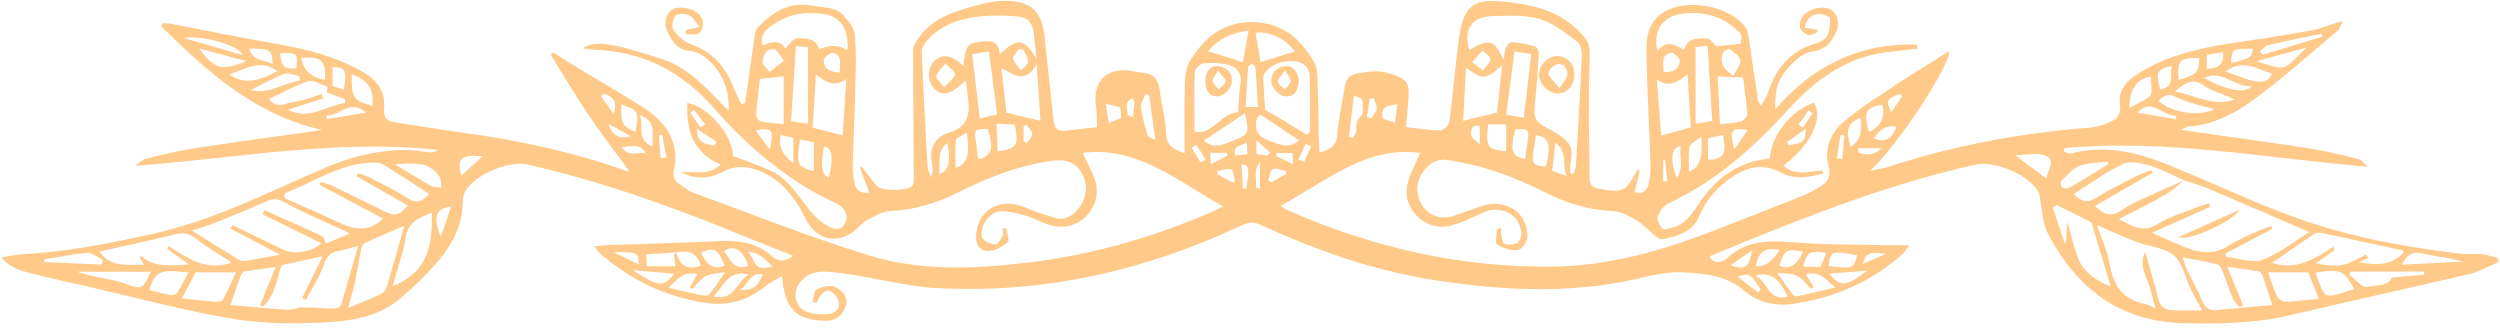 <svg width="496" height="65" viewBox="0 0 496 65" fill="none" xmlns="http://www.w3.org/2000/svg">
<path d="M495.562 51.171C494.476 50.916 493.403 50.544 492.304 50.436C490.807 50.289 489.271 50.475 487.778 50.293C476.819 48.947 465.951 46.962 455.576 43.219C446.684 40.013 438.144 35.859 429.348 32.381C423.446 30.044 417.307 28.768 410.908 30.434C410.475 30.546 409.917 30.183 409.415 30.044C409.475 29.82 409.54 29.595 409.601 29.37C429.772 27.548 449.596 31.399 469.689 33.069C469.139 32.368 468.508 31.693 467.755 31.507C464.545 30.724 461.326 29.932 458.068 29.426C449.782 28.149 441.471 27.025 432.718 25.779C433.492 25.424 433.86 25.125 434.25 25.099C438.849 24.779 442.955 22.763 446.477 20.245C452.586 15.871 458.171 10.778 463.952 5.963C464.255 5.712 464.328 5.188 464.8 4.15C462.187 4.937 460.222 5.742 458.18 6.11C452.802 7.075 447.394 7.862 441.994 8.701C435.617 9.697 429.408 11.228 423.931 14.78C421.737 16.204 420.102 18.086 420.634 21.136C420.777 21.954 420.205 23.407 419.535 23.758C417.977 24.567 416.182 25.212 414.438 25.346C400.883 26.367 387.635 28.889 374.711 33.082C373.673 33.419 372.565 33.545 371.042 33.861C376.368 29.101 387.237 12.535 386.7 10.086C386.259 10.38 385.857 10.661 385.446 10.921C381.703 13.309 377.917 15.628 374.227 18.094C371.254 20.08 368.204 22.027 365.547 24.394C363.163 26.518 361.917 29.556 362.752 32.749C363.293 34.804 362.9 35.994 361.195 36.963C360.079 37.594 358.988 38.308 357.803 38.784C352.061 41.077 346.285 43.301 340.527 45.555C330.017 49.67 319.287 52.785 307.861 52.898C289.633 53.075 272.309 49.082 255.686 41.804C255.197 41.592 254.76 41.268 254.059 40.852C263.137 35.942 271.067 28.885 281.754 30.334C280.871 32.476 279.682 34.518 279.201 36.712C278.189 41.341 282.706 45.85 287.383 44.863C289.654 44.383 291.826 43.293 293.951 42.28C297.637 40.524 301.548 42.414 301.842 46.295C301.89 46.944 301.496 47.987 301.003 48.225C300.263 48.58 299.173 48.614 298.399 48.333C298.009 48.19 297.97 47.044 297.823 46.343C297.758 46.027 297.81 45.69 297.81 45.144C297.408 45.382 296.992 45.504 296.988 45.646C296.94 46.65 296.599 48.26 297.057 48.541C298.234 49.263 299.822 49.778 301.15 49.609C301.907 49.514 303.028 47.918 303.032 46.992C303.058 41.393 297.832 39.524 294.094 40.835C292.276 41.475 290.459 42.129 288.633 42.748C285.008 43.985 281.923 42.133 281.252 38.339C280.668 35.037 283.822 31.304 286.829 31.71C293.83 32.654 300.332 35.016 306.61 38.2C310.786 40.32 315.229 41.67 320.019 41.882C321.593 41.951 323.238 42.847 324.648 43.699C326.046 44.543 327.157 45.837 328.451 46.862C328.862 47.187 329.511 47.55 329.957 47.455C332.886 46.81 335.78 46.118 337.122 42.89C338.255 40.156 340.09 37.88 342.422 36.041C345.753 33.415 349.262 31.996 353.455 34.293C354.545 34.89 355.934 35.193 357.184 35.193C358.685 35.197 360.187 34.739 361.692 34.479C361.654 34.272 361.615 34.068 361.576 33.861C358.975 33.908 356.202 35.068 353.861 32.848C359.309 28.721 361.801 23.507 359.893 20.362C355.341 21.915 351.438 26.808 351.118 31.446C345.083 32.026 340.639 35.133 337.273 40.078C335.854 42.163 334.526 44.513 331.726 45.166C331.086 45.318 330.069 45.651 329.836 45.382C329.286 44.746 328.65 43.634 328.871 43.003C329.23 41.982 330.069 40.8 331.017 40.359C340.479 35.959 348.042 29.162 354.934 21.599C360.442 15.55 366.69 11.094 375.096 10.272C376.905 10.095 378.709 9.852 380.513 9.64C380.422 9.372 380.336 9.104 380.245 8.84C368.94 8.507 359.724 12.985 352.226 21.673C352.161 20.154 352.265 18.839 352.511 17.554C353.039 14.767 356.981 10.467 359.451 10.237C362.082 9.995 363.397 8.351 364.336 6.257C365.175 4.388 364.336 2.177 362.787 1.705C360.581 1.03 357.669 2.276 357.206 4.154C357.076 4.682 357.007 5.409 357.271 5.811C357.621 6.343 358.287 6.88 358.884 6.971C359.434 7.057 360.074 6.551 360.676 6.309C360.615 6.162 360.55 6.01 360.49 5.863C359.737 5.755 358.984 5.647 358.075 5.517C358.361 3.856 359.257 2.882 360.758 2.787C361.55 2.739 363.038 3.241 363.068 3.592C363.168 4.777 362.986 6.118 362.458 7.174C362.108 7.875 361.043 8.403 360.191 8.645C355.138 10.09 352.308 13.565 350.798 18.38C350.538 19.206 349.959 19.929 349.375 20.976C349.033 20.34 348.825 20.111 348.786 19.86C348.167 15.758 347.583 11.652 346.96 7.551C346.857 6.863 346.783 6.075 346.407 5.539C343.391 1.221 334.941 -0.372 330.333 2.268C326.755 4.314 326.599 7.698 326.664 11.055C326.798 18.069 327.205 25.073 327.447 32.082C327.495 33.428 327.408 34.8 327.188 36.132C326.915 37.798 325.907 38.581 324.298 38.174C324.661 36.677 325.007 35.262 325.349 33.848C325.172 33.804 324.99 33.761 324.812 33.718C322.61 38.023 321.966 38.313 317.293 37.439C315.956 37.188 315.341 36.669 315.359 35.202C315.402 31.624 315.238 28.041 315.233 24.459C315.229 20.163 315.199 15.858 315.398 11.57C315.467 10.03 315.506 8.827 314.416 7.477C310.033 2.056 303.841 0.771 297.499 0.264C292.354 -0.147 290.338 1.229 289.473 7.516C288.716 13.032 288.3 18.596 287.573 24.121C287.482 24.805 286.388 25.869 285.756 25.869C283.563 25.869 281.373 25.48 278.963 25.216C279.128 23.256 279.301 21.417 279.435 19.574C279.677 16.277 279.024 15.628 275.792 14.594C273.534 13.872 271.426 14.157 269.233 14.59C267.87 14.858 267.065 15.542 266.849 16.961C266.351 20.206 265.551 23.425 265.326 26.687C265.157 29.14 263.699 29.681 261.8 30.287C261.726 28.911 261.635 27.704 261.609 26.497C261.544 23.494 261.57 20.487 261.436 17.489C261.358 15.754 261.531 13.746 260.731 12.353C258.044 7.672 254.271 4.375 248.357 4.379C242.451 4.383 238.709 7.685 235.953 12.331C235.208 13.59 235.1 15.338 235.061 16.87C234.949 21.309 235.022 25.753 235.022 30.421C232.894 29.599 231.431 28.989 231.345 26.527C231.241 23.546 230.436 20.6 230.038 17.623C229.766 15.585 228.671 14.577 226.65 14.425C226.079 14.382 225.512 14.257 224.95 14.144C219.771 13.119 216.703 15.953 217.439 21.015C217.638 22.399 217.59 23.819 217.655 25.229C215.328 25.489 213.272 25.74 211.209 25.939C209.764 26.077 209.171 25.333 209.032 23.935C208.47 18.389 207.799 12.855 207.25 7.308C206.731 2.246 204.498 0.139 199.41 0.182C198.194 0.191 196.94 0.269 195.771 0.572C190.562 1.926 185.141 2.956 181.935 8C181.567 8.576 181.156 9.268 181.156 9.904C181.165 18.35 181.251 26.791 181.299 35.236C181.299 35.79 181.316 36.478 181.013 36.872C180.278 37.845 174.995 37.971 174.104 37.006C172.974 35.786 172.014 34.41 170.984 33.103C170.846 33.155 170.712 33.203 170.573 33.255C171.188 34.856 171.802 36.461 172.477 38.218C170.768 38.438 169.777 37.75 169.505 36.136C169.327 35.085 169.158 34.012 169.184 32.956C169.34 27.232 169.608 21.508 169.743 15.784C169.812 12.79 169.894 9.77 169.565 6.802C169.427 5.547 168.397 4.293 167.519 3.246C165.879 1.29 163.4 1.537 161.159 1.121C156.555 0.26 153.241 2.423 150.29 5.495C149.935 5.867 149.805 6.525 149.723 7.075C149.312 9.826 148.953 12.587 148.564 15.338C148.321 17.056 148.062 18.774 147.811 20.487C147.56 20.53 147.309 20.574 147.058 20.613C146.565 19.578 145.998 18.57 145.596 17.497C144.034 13.348 141.438 10.311 137.09 8.762C135.744 8.282 134.463 7.131 133.62 5.954C133.187 5.344 133.46 3.721 134.022 3.094C134.455 2.614 135.969 2.687 136.761 3.047C137.531 3.393 137.994 4.414 138.773 5.353C137.462 5.647 136.756 5.807 136.047 5.963C136.073 6.24 136.094 6.521 136.12 6.798C137.025 6.746 138.227 7.027 138.755 6.555C139.318 6.053 139.59 4.756 139.383 3.959C138.907 2.138 135.632 0.983 133.706 1.749C132.114 2.38 131.539 4.613 132.542 6.594C133.473 8.437 134.632 10.004 137.025 10.116C137.773 10.151 138.582 10.501 139.227 10.917C142.805 13.218 144.804 17.372 144.549 21.98C140.573 18.029 136.951 13.578 131.573 11.795C121.124 8.329 117.728 8.013 115.617 9.597C116.603 9.714 117.36 9.861 118.117 9.887C127.766 10.229 135.445 14.335 141.732 21.556C146.924 27.526 152.838 32.779 159.588 37.006C161.652 38.3 163.884 39.325 166.048 40.459C167.596 41.268 168.38 42.579 167.718 44.171C167.021 45.841 165.472 45.56 164.222 44.816C163.084 44.141 161.972 43.297 161.12 42.302C158.528 39.273 156.659 35.539 152.774 33.809C150.403 32.753 147.936 31.901 145.423 30.919C145.431 26.968 140.512 21.024 136.367 20.439C136.112 25.83 137.514 30.296 142.974 32.658C140.525 34.986 137.782 33.869 135.285 34.202C138.059 35.704 140.841 35.457 143.463 34.06C146.336 32.528 149.053 33.095 151.705 34.367C155.672 36.266 157.961 39.745 159.874 43.487C162.007 47.667 166.087 48.593 169.717 45.638C170.495 45.002 171.136 44.132 172.001 43.686C173.476 42.92 175.06 41.943 176.635 41.873C181.351 41.661 185.725 40.342 189.857 38.291C195.884 35.297 202.036 32.809 208.773 31.909C212.182 31.455 214.302 32.684 215.263 35.968C216.305 39.524 212.844 44.136 209.673 43.31C207.6 42.769 205.558 42.042 203.581 41.212C198.16 38.936 193.907 41.822 193.643 46.767C193.539 48.714 194.564 49.847 196.148 49.809C197.454 49.778 198.921 48.926 199.947 48.026C200.353 47.671 199.769 46.196 199.635 45.231L198.848 45.378C198.895 45.832 199.124 46.382 198.947 46.719C198.579 47.425 197.904 48.606 197.519 48.545C196.55 48.389 195.114 47.853 194.858 47.126C194.14 45.071 196.329 41.973 198.51 41.917C200.159 41.873 201.868 42.302 203.473 42.778C205.385 43.344 207.159 44.469 209.093 44.855C214.138 45.863 218.637 41.224 217.387 36.266C216.859 34.172 215.652 32.247 214.787 30.321C225.668 28.993 233.603 35.903 242.667 40.952C241.703 41.428 241.14 41.735 240.56 41.986C229.017 47.009 217.032 50.471 204.507 52.019C193.785 53.343 182.947 53.893 172.568 50.721C160.622 47.07 148.992 42.397 137.241 38.118C136.393 37.811 135.718 37.054 134.918 36.582C133.494 35.743 133.451 34.609 133.797 33.138C134.065 32.009 134.074 30.737 133.866 29.586C133.139 25.614 130.422 23.07 127.177 21.037C123.301 18.609 119.342 16.308 115.426 13.937C113.531 12.786 111.662 11.6 109.78 10.428C109.603 10.57 109.425 10.713 109.244 10.856C111.705 14.798 114.063 18.813 116.664 22.668C119.264 26.518 122.107 30.205 124.837 33.952C124.75 33.952 124.534 34.008 124.356 33.943C113.683 30.118 102.658 27.777 91.435 26.272C86.966 25.67 82.527 24.883 78.066 24.212C76.405 23.966 76.08 22.936 76.206 21.495C76.483 18.272 74.938 16.013 72.251 14.425C66.834 11.228 60.868 9.748 54.724 8.68C47.719 7.464 40.753 6.023 33.766 4.691C33.277 4.595 32.762 4.626 32.26 4.595C32.174 4.812 32.092 5.032 32.005 5.249C41.091 14.136 50.376 22.728 63.931 25.791C55.079 27.046 46.737 28.167 38.417 29.439C35.228 29.928 32.074 30.706 28.942 31.494C28.167 31.689 27.527 32.424 26.826 32.913C47.031 31.381 66.774 27.574 86.879 29.742C86.317 30.174 85.724 30.27 85.14 30.218C83.855 30.101 82.579 29.794 81.294 29.768C75.448 29.646 69.902 30.966 64.554 33.264C53.34 38.083 42.471 43.704 30.374 46.373C21.859 48.251 13.375 49.969 4.652 50.41C3.363 50.475 2.086 50.804 0.274 51.093C2.164 53.317 4.25 53.72 6.188 54.226C9.939 55.208 13.738 56.008 17.524 56.874C27.047 59.05 36.505 61.633 46.123 63.238C52.297 64.268 58.739 64.303 65.008 63.939C69.889 63.658 75.003 62.801 78.996 59.522C81.921 57.12 84.707 54.468 87.117 51.565C89.588 48.593 91.487 45.17 91.755 41.121C91.825 40.069 91.794 38.88 92.275 38.005C94.135 34.635 100.915 31.784 104.688 32.645C119.113 35.933 132.992 40.848 146.643 46.464C150.104 47.888 153.596 49.242 157.39 50.752C155.75 51.941 154.448 52.002 153.224 50.89C150.312 48.242 146.846 47.658 143.047 47.831C135.437 48.177 127.822 48.376 120.207 48.645C119.554 48.666 118.905 48.766 117.918 48.865C118.455 49.562 118.658 49.938 118.961 50.202C124.819 55.321 131.448 58.613 139.253 59.98C144.19 60.846 148.118 59.794 151.839 56.805C152.795 56.035 153.942 55.498 155.166 54.754C155.716 61.793 158.286 63.537 163.923 63.645C165.836 63.684 167.233 62.485 167.796 60.72C168.38 58.881 167.017 57.523 165.667 56.921C164.685 56.48 163.08 56.921 161.981 57.445C161.453 57.696 161.461 59.05 161.223 59.907C161.479 59.972 161.73 60.037 161.985 60.102C162.171 59.751 162.344 59.392 162.547 59.05C163.612 57.25 164.784 57.203 165.978 58.916C166.969 60.331 166.381 61.992 164.529 62.261C163.105 62.468 161.487 62.373 160.15 61.888C157.697 60.997 157.122 58.085 158.697 56.069C160.916 53.227 164.101 53.871 166.861 54.2C173.13 54.949 179.304 56.783 185.578 57.138C206.938 58.34 227.209 53.724 246.484 44.647C247.782 44.037 248.781 44.015 250.105 44.621C260.865 49.549 271.933 53.49 283.692 55.416C296.291 57.484 308.865 58.258 321.516 56.004C325.725 55.251 329.749 53.772 334.214 54.04C338.658 54.308 342.664 54.706 346.29 57.839C348.925 60.114 352.395 60.833 356.189 60.227C364.323 58.929 371.479 55.805 377.567 50.284C377.93 49.956 378.168 49.488 378.783 48.653C377.307 48.653 376.39 48.671 375.477 48.653C369.584 48.532 363.678 48.597 357.803 48.216C352.373 47.866 347.017 47.001 342.539 51.34C341.868 51.989 340.198 52.547 339.242 51.076C339.346 50.868 339.363 50.769 339.41 50.752C341.53 49.873 343.655 48.999 345.779 48.134C360.836 41.99 376.022 36.223 391.948 32.654C395.726 31.805 402.41 34.639 404.374 37.984C404.677 38.503 404.677 39.204 404.807 39.823C405.244 41.912 405.244 44.223 406.179 46.062C411.756 57.012 420.353 63.766 433.12 64.112C440.294 64.307 447.45 64.186 454.52 62.503C466.331 59.695 478.199 57.129 490.015 54.338C491.993 53.871 493.827 52.789 495.726 51.989C495.666 51.717 495.61 51.448 495.549 51.176L495.562 51.171ZM431.736 23.676C429.179 23.23 426.618 22.785 424.048 22.339C426.942 19.267 429.153 23.2 431.771 22.932C431.758 23.183 431.749 23.429 431.736 23.68V23.676ZM428.288 20.037C429.252 18.808 430.317 18.466 431.805 19.267C432.926 19.873 434.189 20.24 435.418 20.63C436.629 21.015 437.875 21.288 439.299 21.664C436.361 23.239 430.71 22.326 428.288 20.037ZM449.977 8.961C453.503 8.135 457.06 7.434 460.607 6.694L460.793 7.265L448.882 10.873C448.718 10.648 448.549 10.428 448.385 10.203C448.913 9.774 449.384 9.104 449.981 8.961H449.977ZM457.657 9.415C452.651 14.257 453.879 14.062 447.714 12.154C451.149 11.207 454.139 10.384 457.657 9.415ZM446.97 9.692C446.723 11.444 446.602 11.522 442.656 12.513C442.656 9.826 443.098 9.554 446.97 9.692ZM450.769 14.629C449.7 16.965 447.853 16.632 441.618 14.188C444.802 11.635 447.766 13.651 450.769 14.629ZM437.823 10.869C438.909 10.7 439.922 10.549 441.038 10.376C441.354 12.989 439.879 13.565 437.823 13.681V10.873V10.869ZM446.749 17.095C445.52 18.631 441.549 17.921 437.343 15.46C440.861 13.738 443.318 17.376 446.749 17.095ZM436.344 11.488C436.292 14.382 435.881 14.823 432.212 15.832C431.918 11.972 432.406 11.479 436.344 11.488ZM437.278 16.991C439.022 18.207 441.306 18.661 443.284 19.756C439.225 21.21 435.734 18.964 431.485 18.142C433.635 16.355 435.028 15.425 437.278 16.991ZM430.81 13.089C430.537 15.023 431.528 17.281 428.603 17.727C427.66 14.43 427.972 13.699 430.81 13.089ZM426.747 15.204C426.778 19.548 427.907 18.54 422.507 21.404C422.343 17.952 423.905 15.585 426.747 15.204ZM358.828 21.924C359.096 22.11 359.365 22.291 359.633 22.477C358.984 23.421 358.335 24.359 357.686 25.303C357.405 25.108 357.124 24.918 356.842 24.723C357.504 23.788 358.166 22.854 358.824 21.919L358.828 21.924ZM358.331 25.484C358.028 28.279 357.967 28.327 354.947 28.794C354.8 28.608 354.649 28.418 354.502 28.232C355.67 27.392 356.838 26.557 358.331 25.484ZM329.978 36.037V31.689C330.095 31.684 330.212 31.68 330.325 31.676C330.48 33.108 330.64 34.54 330.796 35.972C330.524 35.994 330.251 36.015 329.978 36.037ZM329.563 26.912C329.286 23.247 329.014 19.639 328.719 15.736C331.09 17.523 332.86 16.247 334.82 14.746C335.041 18.358 335.244 21.668 335.465 25.268C333.479 25.822 331.588 26.35 329.563 26.912ZM331.558 10.475C332.051 10.384 333.336 11.57 333.288 12.076C333.128 13.686 331.956 14.447 330.052 14.283C330.043 12.613 329.446 10.869 331.558 10.475ZM332.648 35.267C331.268 31.446 331.588 29.257 333.418 29.002C333.15 31.143 334.158 33.367 332.648 35.267ZM335.118 33.995C335.118 32.316 334.911 30.676 335.214 29.136C335.348 28.452 336.52 27.976 337.572 27.12C337.906 31.138 337.088 33.428 335.118 33.99V33.995ZM336.412 24.55V9.342C337.039 9.277 337.866 9.186 338.796 9.091C339.099 14.114 339.393 18.947 339.705 24.026C338.735 24.178 337.762 24.333 336.412 24.545V24.55ZM338.865 31.702V27.457C339.93 27.206 340.868 26.986 341.812 26.761C342.634 30.529 341.95 31.632 338.865 31.702ZM344.122 29.642C343.019 25.839 343.404 25.311 346.714 25.787C345.87 27.038 345.152 28.106 344.122 29.642ZM346.666 22.616C346.701 23.096 345.991 23.935 345.476 24.082C344.261 24.42 342.95 24.442 341.241 24.641C341.076 21.283 340.916 18.029 340.778 15.135C342.495 15.213 344.131 15.287 345.814 15.364C346.095 17.58 346.484 20.093 346.666 22.616ZM341.872 10.467C342.037 10.09 342.98 9.614 343.14 9.735C343.979 10.376 345.182 11.124 345.29 11.959C345.407 12.855 344.451 13.889 343.88 15.023C341.773 13.586 341.124 12.21 341.872 10.467ZM333.725 2.709C337.567 2.216 341.076 3.016 344.131 5.543C345.619 6.776 345.706 6.759 345.342 8.654C343.711 8.84 342.162 9.017 340.531 9.203C340.103 8.844 339.32 7.654 338.506 7.633C336.836 7.585 334.785 7.468 334.154 9.852C332.414 8.974 330.658 7.754 328.845 10.12C327.755 5.608 330.381 3.137 333.73 2.709H333.725ZM293.596 28.664C292.735 27.812 291.943 27.392 291.896 26.903C291.796 25.921 291.839 24.667 293.596 24.987V28.664ZM298.823 30.014C295.045 29.638 294.803 29.283 295.231 24.684H298.823V30.014ZM303.08 28.072C302.989 28.63 302.877 29.183 302.803 29.742C302.729 30.296 302.699 30.849 302.634 31.537C299.865 30.996 299.541 29.915 300.644 25.692C303.128 25.415 303.461 25.74 303.076 28.072H303.08ZM302.318 23.386C301.098 23.152 300.056 22.953 298.827 22.72C299.389 18.475 299.926 14.417 300.48 10.22C301.531 10.38 302.556 10.531 303.811 10.722C303.318 14.897 302.838 18.964 302.318 23.382V23.386ZM306.714 33.069C304.183 32.852 303.902 32.528 304.226 30.127C304.369 29.075 304.555 28.033 304.746 26.838C307.337 27.15 307.809 28.79 306.714 33.069ZM307.956 33.904C308.146 32.121 308.332 30.386 308.553 28.331C311.14 30.096 309.842 32.545 310.786 34.916C309.544 34.471 308.839 34.22 307.956 33.904ZM296.153 3.185C299.878 3.124 303.699 2.791 307.164 4.444C309.258 5.443 311.166 6.893 312.983 8.351C313.568 8.823 313.875 9.986 313.84 10.813C313.52 18.094 313.1 25.372 312.676 32.649C312.642 33.272 312.356 33.878 312.187 34.492C311.98 34.466 311.776 34.44 311.569 34.414C311.569 33.77 311.461 33.108 311.586 32.489C312.174 29.564 311.785 28.491 309.401 26.838C308.929 26.514 308.441 26.203 307.934 25.939C304.313 24.035 304.196 23.749 304.616 19.643C304.927 16.593 305.139 13.53 305.299 10.471C305.321 10.038 304.862 9.277 304.49 9.177C303.002 8.771 301.462 8.468 299.926 8.351C299.545 8.321 298.931 9.065 298.723 9.575C298.442 10.263 298.455 11.064 298.325 11.903C296.421 7.845 295.513 7.589 291.528 9.917C290.243 5.88 292.025 3.259 296.153 3.189V3.185ZM295.699 11.778C295.612 12.552 294.73 13.236 294.189 13.954C293.613 13.513 293.038 13.076 292.082 12.344C292.986 11.323 293.57 10.666 294.15 10.012C294.704 10.605 295.759 11.254 295.699 11.778ZM290.853 13.465C294.353 15.901 294.656 15.875 298.035 12.937C297.693 16.07 297.36 19.116 297.01 22.33C294.851 22.862 292.618 23.412 290.286 23.983C290.464 20.686 290.658 17.134 290.853 13.465ZM277.211 20.669C277.064 21.885 276.921 23.048 276.765 24.355C275.922 24.065 275.156 23.806 274.386 23.542C273.689 21.067 275.45 20.959 277.215 20.665L277.211 20.669ZM271.76 19.6C272.019 19.552 272.283 19.505 272.543 19.457C272.763 20.175 273.226 20.92 273.144 21.599C273.062 22.274 272.426 22.875 272.032 23.511C271.747 23.395 271.465 23.278 271.18 23.165C271.375 21.98 271.569 20.79 271.76 19.604V19.6ZM268.614 18.934C269.376 19.31 270.254 19.518 270.276 19.799C270.371 20.898 270.622 22.482 270.02 23.035C268.978 23.996 269.06 24.887 269.073 26.008C269.073 26.466 268.623 26.929 268.381 27.392C268.13 27.288 267.879 27.185 267.632 27.081C267.944 24.506 268.251 21.936 268.614 18.934ZM137.682 21.828C138.422 22.776 139.158 23.728 139.898 24.675C139.599 24.887 139.3 25.095 139.002 25.307C138.314 24.333 137.63 23.36 136.942 22.386C137.189 22.2 137.436 22.014 137.682 21.828ZM141.658 28.885C140.136 28.543 138.357 28.552 138.253 25.558C139.781 26.553 140.984 27.336 142.182 28.119C142.009 28.375 141.836 28.63 141.658 28.885ZM150.766 15.671C152.484 15.481 154.046 15.312 155.486 15.152V24.619C153.73 24.429 152.302 24.368 150.93 24.061C150.528 23.97 149.979 23.165 150.009 22.72C150.191 20.24 150.528 17.77 150.766 15.667V15.671ZM151.298 12.249C151.333 10.96 152.016 9.606 153.6 9.783C154.188 9.848 154.66 10.973 155.53 12.041C154.37 12.946 153.522 13.608 152.678 14.27C152.189 13.595 151.277 12.911 151.298 12.249ZM152.722 29.646C151.675 28.232 150.874 27.146 149.944 25.895C153.206 25.225 153.609 25.757 152.722 29.646ZM157.399 32.42C155.207 30.747 154.377 28.872 154.911 26.795C155.716 26.977 156.525 27.163 157.399 27.362V32.42ZM156.957 24.031C157.273 19.068 157.58 14.244 157.905 9.138C158.779 9.221 159.64 9.303 160.315 9.368V24.537C158.978 24.333 157.961 24.182 156.957 24.031ZM161.461 33.96C158.104 33.051 157.952 32.692 158.731 27.678C159.674 27.864 160.609 28.05 161.461 28.219V33.96ZM164.455 35.206C163.041 34.808 162.738 32.883 163.499 29.045C165.096 29.257 165.433 31.433 164.455 35.206ZM167.173 26.852C165.009 26.298 163.157 25.822 161.215 25.324C161.444 21.712 161.652 18.38 161.877 14.785C163.759 16.178 165.481 17.493 167.925 15.667C167.661 19.574 167.419 23.144 167.173 26.852ZM166.64 14.361C164.581 14.361 163.417 13.595 163.413 11.942C163.413 11.431 164.784 10.363 165.26 10.497C167.263 11.055 166.554 12.755 166.64 14.361ZM168.129 9.978C166.456 8.879 164.592 8.825 162.539 9.818C161.859 7.451 159.761 7.589 158.022 7.637C157.286 7.659 156.585 8.909 155.828 9.632C154.907 7.966 153.159 8.135 151.29 9.026C150.814 7.321 151.45 6.361 152.765 5.335C155.923 2.869 159.458 2.237 163.257 2.744C166.77 3.211 168.479 5.798 168.129 9.978ZM184.946 32.731C185.132 33.48 185.102 34.28 184.704 35.193C184.47 34.458 184.068 33.735 184.025 32.991C183.592 25.424 183.185 17.852 182.874 10.276C182.843 9.545 183.38 8.649 183.912 8.057C186.923 4.691 190.965 3.527 195.278 3.168C197.277 3.003 199.311 3.111 201.318 3.215C203.879 3.354 204.883 4.37 205.138 6.858C205.286 8.312 205.428 9.761 205.614 11.648C203.282 7.568 201.833 7.434 198.315 10.796C198.216 7.784 196.169 8.052 194.248 8.312C191.877 8.636 191.492 9.316 191.155 13.11C188.849 10.869 186.85 10.553 185.297 12.18C184.007 13.53 183.994 16.13 185.271 17.493C186.889 19.219 188.637 18.843 191.618 15.966C191.748 17.004 191.847 17.783 191.947 18.562C192.384 21.936 192.669 24.991 188.221 26.328C185.418 27.172 184.185 29.625 184.951 32.723L184.946 32.731ZM203.962 12.223C203.944 12.82 203.057 13.387 202.555 13.971C202.002 13.188 201.193 12.466 200.985 11.6C200.864 11.107 201.72 10.38 202.136 9.757C202.417 9.774 202.694 9.787 202.975 9.805C203.334 10.614 203.988 11.431 203.962 12.228V12.223ZM189.442 14.702C189.472 15.395 188.338 16.139 187.313 17.329C186.491 16.217 185.595 15.451 185.734 15.1C186.106 14.179 186.932 13.443 187.577 12.63C188.243 13.318 189.407 13.984 189.437 14.702H189.442ZM186.266 34.514C186.746 32.459 185.613 30.179 187.996 28.37C188.694 32.114 188.118 34.162 186.266 34.514ZM189.58 33.272C189.58 31.381 189.437 29.564 189.671 27.799C189.736 27.302 190.9 26.951 191.8 26.376C192.535 30.5 191.795 32.799 189.58 33.272ZM196.208 10.203C196.749 14.386 197.281 18.466 197.827 22.672C196.702 22.949 195.754 23.178 194.408 23.507C193.885 19.154 193.387 15.018 192.873 10.743C194.088 10.544 195.122 10.38 196.208 10.203ZM194.08 31.589C193.924 30.391 193.785 29.192 193.608 27.998C193.271 25.705 193.439 25.528 195.97 25.623C197.238 29.413 196.736 31.048 194.08 31.589ZM197.93 30.036C197.852 28.275 197.775 26.536 197.688 24.541C199.029 24.602 200.202 24.654 201.34 24.706C202.114 28.971 201.846 29.4 197.93 30.036ZM203.711 28.413C203.499 28.275 203.287 28.137 203.075 27.998V25.095C203.248 24.974 203.425 24.853 203.598 24.732C204.031 25.333 204.784 25.926 204.805 26.54C204.827 27.15 204.104 27.786 203.711 28.409V28.413ZM199.683 22.348C199.358 19.535 199.038 16.753 198.662 13.469C201.162 14.884 203.473 16.714 205.684 12.729C205.969 17.021 206.207 20.578 206.432 23.974C204.087 23.407 201.902 22.884 199.683 22.348ZM219.983 24.407C219.788 23.178 219.607 22.027 219.377 20.574C220.446 20.837 221.342 21.058 222.268 21.288C222.332 22.023 222.389 22.655 222.458 23.399C221.67 23.719 220.905 24.031 219.987 24.407H219.983ZM224.764 23.209C224.414 23.07 223.76 22.945 223.756 22.797C223.717 21.668 222.908 20.279 224.686 19.488C224.846 19.886 225.088 20.206 225.071 20.509C225.024 21.413 224.876 22.309 224.764 23.209ZM227.736 26.96C227.191 25.108 226.603 23.239 226.365 21.335C226.261 20.496 226.936 19.557 227.256 18.666C227.507 18.726 227.762 18.787 228.013 18.847C228.385 21.655 228.762 24.463 229.199 27.751C228.424 27.349 227.814 27.232 227.736 26.96ZM65.973 13.292C68.604 13.409 68.82 13.824 68.232 17.796C67.487 17.554 66.765 17.316 65.973 17.06V13.296V13.292ZM64.454 15.836C61.794 15.429 60.284 13.997 59.76 11.535C63.633 11.046 64.796 12.081 64.454 15.836ZM58.769 13.573C56.407 13.759 55.84 13.24 55.572 10.549C59.072 10.493 59.146 10.566 58.769 13.573ZM54.066 12.704C52.401 11.778 50.177 12.232 49.437 9.666C53.634 9.614 54.006 9.844 54.066 12.704ZM48.091 10.899C44.055 9.735 40.204 8.619 36.349 7.507C40.373 6.923 47.572 9.091 48.091 10.899ZM39.468 9.597C42.761 10.488 45.608 11.258 48.87 12.141C43.912 14.114 42.605 13.768 39.468 9.597ZM45.56 14.785C48.831 13.565 51.821 11.695 55.005 14.114C51.051 16.351 48.044 16.632 45.56 14.785ZM49.744 17.882C52.267 16.628 54.296 15.429 56.481 14.633C57.307 14.33 58.48 14.958 59.492 15.161C59.479 15.447 59.466 15.732 59.453 16.018C56.303 16.385 53.551 18.735 49.744 17.882ZM57.138 21.772C59.518 21.006 61.811 20.266 64.1 19.531C64.009 19.245 63.922 18.964 63.831 18.678C62.032 19.211 60.266 19.989 58.428 20.197C56.796 20.383 54.845 21.798 53.4 19.626C56.009 18.406 58.492 16.978 61.166 16.134C62.205 15.806 63.663 16.792 64.982 17.199C64.904 17.688 64.84 18.09 64.805 18.315C66.047 18.778 67.263 19.232 68.474 19.687C68.448 19.942 68.422 20.197 68.396 20.452C64.688 20.937 61.383 23.957 57.142 21.776L57.138 21.772ZM64.857 23.615C64.827 23.377 64.796 23.139 64.766 22.901C67.34 23.096 69.434 19.509 72.619 22.348C69.854 22.797 67.358 23.209 64.857 23.615ZM73.895 21.006C70.066 19.925 69.707 19.375 69.785 14.754C69.694 14.715 69.603 14.681 69.512 14.642C69.612 14.672 69.707 14.702 69.806 14.733C73.064 15.961 74.155 17.636 73.9 21.006H73.895ZM87.148 34.986C87.537 35.561 87.433 36.47 87.559 37.227C86.871 37.118 86.079 37.188 85.512 36.868C83.089 35.509 80.731 34.038 78.352 32.61C81.519 32.467 84.95 31.749 87.148 34.99V34.986ZM56.71 38.282C62.192 36.136 67.18 32.606 73.32 32.294C74.224 32.247 75.306 32.221 76.024 32.649C79.091 34.479 82.051 36.487 85.153 38.494C83.838 39.901 82.734 40.554 80.883 39.321C78.564 37.772 76.002 36.582 73.514 35.293C72.731 34.886 71.853 34.661 71.018 34.354C70.923 34.553 70.823 34.756 70.728 34.955C74.129 36.898 77.529 38.84 80.913 40.775C79.035 42.873 78.373 42.972 75.929 41.748C72.472 40.017 68.993 38.33 65.506 36.664C64.922 36.387 64.234 36.322 63.593 36.158L63.39 36.66C67.574 38.892 71.758 41.125 75.985 43.383C72.84 46.395 69.755 45.391 66.54 43.829C63.356 42.28 60.059 40.943 56.827 39.489C56.606 39.39 56.485 39.074 56.303 38.845C56.472 38.603 56.554 38.347 56.71 38.287V38.282ZM42.77 44.167C46.166 42.799 49.567 41.432 52.907 39.926C54.283 39.308 55.178 39.42 56.58 40.199C60.327 42.276 64.32 43.911 68.214 45.724C68.526 45.871 68.829 46.036 69.421 46.334C67.669 47.061 66.181 47.68 64.697 48.298C64.381 47.74 64.225 46.992 63.81 46.797C60.063 45.045 56.269 43.388 52.491 41.705C52.357 41.973 52.223 42.241 52.093 42.51C55.983 44.431 59.868 46.356 63.762 48.277C61.932 49.964 58.384 50.574 56.277 49.562C52.877 47.931 49.484 46.291 46.088 44.651C45.967 44.885 45.846 45.118 45.729 45.352C48.844 46.992 51.964 48.632 55.576 50.531C52.928 51.011 50.852 51.409 48.766 51.751C48.368 51.816 47.858 51.799 47.529 51.6C44.47 49.744 41.437 47.844 38.093 45.767C39.84 45.175 41.333 44.742 42.77 44.162V44.167ZM34.571 46.525C36.353 46.075 37.608 46.3 39.066 47.464C41.177 49.155 43.566 50.501 45.997 52.102C41.013 53.884 37.245 51.275 33.446 48.813C33.364 49.012 33.281 49.211 33.199 49.41C34.519 50.349 35.838 51.284 37.491 52.456C33.848 52.72 30.651 53.092 27.929 50.782C27.847 50.886 27.765 50.99 27.687 51.098C27.942 51.496 28.198 51.894 28.591 52.508C25.26 52.487 21.989 53.153 19.739 49.899C24.719 48.783 29.677 47.766 34.575 46.525H34.571ZM8.788 51.492C11.622 51.016 14.443 50.38 17.299 50.159C18.29 50.081 19.363 51.05 20.397 51.543C20.327 51.864 20.262 52.179 20.193 52.5C16.39 52.331 12.587 52.158 8.784 51.989V51.492H8.788ZM25.277 56.428C22.041 55.212 18.593 55.074 15.3 53.914H29.898C28.422 57.233 28.137 57.505 25.277 56.428ZM33.896 58.535C32.494 58.289 31.114 57.908 29.595 57.549C30.88 53.767 31.685 53.421 37.417 54.062C36.643 55.459 35.951 56.826 35.129 58.116C34.943 58.41 34.281 58.605 33.896 58.535ZM43.029 59.885C40.844 59.725 38.664 59.465 36.081 59.202C37.115 57.246 37.963 55.645 38.811 54.036H46.806C45.906 55.974 45.154 57.705 44.275 59.37C44.111 59.682 43.44 59.915 43.029 59.885ZM66.501 61.226C64.281 61.196 62.066 60.993 59.847 60.984C58.929 60.984 57.999 61.521 57.099 61.464C53.335 61.222 49.575 60.85 45.738 60.517C46.508 58.276 47.109 56.454 47.775 54.654C47.901 54.317 48.251 53.88 48.559 53.828C50.523 53.508 52.5 53.278 54.685 52.993C53.577 55.701 52.578 58.142 51.578 60.586C51.765 60.664 51.946 60.742 52.132 60.82C54.547 58.695 54.888 55.572 55.81 52.621C58.328 52.08 60.889 51.531 64.022 50.855C62.525 53.893 61.236 56.51 59.942 59.128C60.18 59.258 60.418 59.388 60.656 59.517C61.898 57.168 63.425 54.918 64.281 52.439C64.831 50.851 65.514 50.107 67.059 49.83C68.167 49.631 69.248 49.276 71.061 48.8C69.841 53.053 68.79 56.792 67.656 60.504C67.552 60.841 66.895 61.231 66.501 61.226ZM75.626 58.315C73.67 59.262 71.624 60.028 69.058 61.092C69.633 58.959 70.101 57.484 70.425 55.978C70.867 53.919 71.165 51.833 71.589 49.774C71.702 49.233 71.927 48.463 72.325 48.268C74.773 47.096 77.287 46.057 80.199 44.794C79.009 49.03 77.962 52.872 76.824 56.684C76.638 57.302 76.167 58.051 75.621 58.315H75.626ZM77.902 56.792C78.105 56.065 78.274 55.481 78.434 54.897C79.109 52.43 80.069 49.995 80.385 47.485C80.787 44.301 82.916 43.21 85.633 42.207C86.036 50.142 83.786 54.421 77.897 56.796L77.902 56.792ZM87.446 46.996C85.863 43.068 86.416 41.341 89.497 40.978C88.735 43.21 88.091 45.101 87.446 46.996ZM91.543 34.817C90.509 31.524 91.44 30.633 95.74 31.018C94.2 32.411 92.945 33.545 91.543 34.817ZM123.283 20.716C126.732 21.945 126.792 22.075 126.078 26.168C123.482 25.078 123.102 24.355 123.283 20.716ZM119.779 18.618C121.518 19.107 122.647 19.981 121.713 22.568C120.744 21.205 119.965 20.111 119.19 19.016C119.389 18.882 119.584 18.752 119.783 18.618H119.779ZM120.752 24.584L125.131 27.02C122.89 27.701 121.43 26.889 120.752 24.584ZM123.305 29.127C125.131 29.235 126.775 28.214 128.164 30.417C126.386 30.062 124.698 31.299 123.305 29.127ZM129.453 29.045C126.113 27.686 127.839 25.017 126.905 22.819C130.396 24.096 129.302 26.609 129.453 29.045ZM131.067 31.377C130.954 29.872 130.842 28.366 130.734 26.86C130.95 26.821 131.171 26.782 131.387 26.743C131.668 28.245 131.954 29.742 132.235 31.243C131.846 31.286 131.456 31.329 131.067 31.373V31.377ZM148.456 52.742C145.488 53.811 144.921 51.292 143.614 49.869C145.669 48.247 147.647 50.033 148.456 52.742ZM143.774 52.694C141.001 53.785 140.045 51.885 139.011 50.116C141.732 49.004 142.42 49.363 143.774 52.694ZM139.032 52.677C136.627 53.568 134.922 52.954 134.135 50.051C134.364 50.025 134.593 50.008 134.818 49.981C136.981 49.705 138.401 50.388 139.032 52.681V52.677ZM134.13 50.046C133.996 50.215 133.862 50.38 133.732 50.548C133.814 51.267 133.892 51.98 133.987 52.828H128.32C128.276 52.067 128.237 51.396 128.185 50.453C130.31 50.31 132.239 50.245 134.13 50.046ZM126.706 52.422C125.152 51.682 123.66 50.972 121.696 50.033C126.515 49.981 126.753 50.103 126.706 52.422ZM125.542 53.581C128.384 53.837 131.071 54.079 133.788 54.325C131.443 57.043 130.79 56.986 125.542 53.581ZM139.647 58.661C137.427 58.224 135.229 57.683 132.689 57.103C134.398 55.299 135.696 53.689 138.37 54.425C137.829 55.346 137.354 56.156 136.878 56.96C137.029 57.081 137.185 57.203 137.336 57.324C138.21 56.467 138.959 55.381 139.997 54.814C140.975 54.278 142.256 54.286 143.908 53.953C142.697 55.684 141.858 56.969 140.91 58.172C140.663 58.483 140.036 58.734 139.651 58.661H139.647ZM141.529 58.812C143.644 56.831 144.324 53.469 148.559 54.447C146.059 55.913 145.803 59.76 141.529 58.812ZM146.768 57.549C148.581 56.411 148.745 53.932 151.363 54.403C150.221 57.038 149.667 57.454 146.768 57.549ZM149.563 51.825C149.286 51.189 148.858 50.618 148.495 50.016C150.528 50.046 151.739 51.34 153.232 52.876C151.471 53.33 150.273 53.46 149.563 51.825ZM253.333 30.373H256.409C256.456 30.975 256.504 31.598 256.582 32.606C255.206 31.931 254.194 31.433 253.177 30.936C253.229 30.75 253.281 30.564 253.333 30.373ZM251.693 27.877C249.387 27.029 248.816 25.618 249.352 23.459C249.382 23.343 249.534 23.252 250.031 22.724C252.485 24.355 255.011 26.034 257.754 27.855C255.704 29.599 253.791 28.651 251.693 27.877ZM258.749 32.078C258.369 31.922 257.984 31.767 257.603 31.611C258.087 30.594 258.576 29.582 259.061 28.565C259.416 28.725 259.771 28.885 260.125 29.041C259.667 30.053 259.208 31.066 258.749 32.078ZM258.425 12.626C259.1 12.976 259.792 14.01 259.822 14.754C259.965 18.527 259.887 22.304 259.887 26.081C259.684 26.298 259.485 26.514 259.282 26.73C257.642 25.727 256.015 24.714 254.367 23.728C253.359 23.126 252.324 22.564 251.005 21.815C250.884 19.955 250.693 17.696 250.624 15.429C250.611 14.953 250.962 14.374 251.316 14.002C252.991 12.249 256.305 11.527 258.425 12.626ZM256.911 10.194C254.778 10.86 252.671 11.522 250.092 12.331C249.785 10.519 249.443 8.515 249.097 6.486C252.039 6.188 254.825 7.568 256.911 10.194ZM247.712 6.071C247.275 8.498 246.912 10.523 246.583 12.344C244.061 11.54 241.936 10.86 239.669 10.138C241.659 7.814 244.087 6.551 247.717 6.071H247.712ZM246.994 22.495C247.885 26.306 247.764 26.752 244.904 27.795C243.005 28.487 240.984 29.837 238.843 27.894C241.56 26.094 244.182 24.359 246.994 22.495ZM237.056 14.257C237.082 13.642 238.142 12.617 238.787 12.569C240.508 12.435 242.36 12.431 243.97 12.946C245.458 13.422 246.462 14.689 246.116 16.628C245.796 18.432 245.783 20.292 245.627 22.252C242.092 22.473 240.712 26.86 236.974 26.112C236.974 22.187 236.896 18.22 237.056 14.261V14.257ZM238.189 32.23L236.416 29.326C236.723 29.136 237.03 28.941 237.341 28.751C237.969 29.711 238.592 30.672 239.219 31.632L238.194 32.234L238.189 32.23ZM240.097 30.326H243.351C243.425 30.49 243.498 30.655 243.572 30.819C242.559 31.364 241.547 31.909 240.253 32.606C240.193 31.719 240.154 31.139 240.097 30.326ZM244.528 36.188C243.52 35.648 242.512 35.107 241.508 34.566C241.512 34.354 241.521 34.146 241.525 33.934C242.455 33.791 243.498 33.333 244.268 33.614C244.736 33.783 244.779 35.098 245.012 35.898C244.852 35.994 244.688 36.093 244.528 36.188ZM247.379 28.279C247.418 29.166 247.448 29.807 247.483 30.598C246.492 30.702 245.809 30.776 245.025 30.858C244.558 28.915 246.111 28.95 247.379 28.279ZM247.254 37.339L246.6 37.469C246.514 35.842 246.423 34.22 246.336 32.589C247.747 32.679 247.959 33.48 247.254 37.339ZM247.146 21.223C247.297 18.566 247.418 15.953 247.626 13.348C247.647 13.084 248.158 12.864 248.439 12.621C248.664 12.92 249.062 13.205 249.088 13.521C249.292 16 249.421 18.488 249.586 21.223H247.146ZM249.975 37.465C249.72 37.395 249.465 37.322 249.209 37.253C249.382 35.652 248.552 33.874 249.975 32.191V37.465ZM249.27 30.607V27.86C250.438 28.889 251.221 29.577 252.004 30.261C251.814 30.46 251.628 30.659 251.438 30.862C250.75 30.78 250.057 30.702 249.27 30.607ZM251.637 35.825C251.905 35.029 251.983 33.752 252.493 33.553C253.211 33.268 254.245 33.778 255.145 33.947C255.154 34.133 255.163 34.315 255.171 34.501C254.215 35.055 253.255 35.609 252.298 36.162C252.078 36.05 251.857 35.937 251.641 35.821L251.637 35.825ZM356.418 58.816C356.18 58.868 355.765 58.553 355.579 58.302C354.653 57.06 353.779 55.788 352.624 54.152C354.052 54.321 355.445 54.183 356.514 54.702C357.621 55.243 358.417 56.419 359.352 57.319C359.503 57.194 359.655 57.073 359.806 56.947C359.326 56.147 358.85 55.351 358.305 54.442C360.901 53.655 362.164 55.359 364.137 57.034C361.29 57.705 358.859 58.297 356.418 58.825V58.816ZM362.969 54.273C365.322 54.1 367.555 53.936 370.398 53.724C366.214 56.904 365.041 56.96 362.969 54.273ZM374.292 50.328C372.89 50.925 371.492 51.526 369.571 52.344C370.437 49.099 372.673 50.471 374.292 50.328ZM368.429 50.613C367.944 53.244 367.373 53.447 362.796 52.751C363.207 49.782 363.337 49.731 368.429 50.613ZM362.354 50.159C361.943 51.158 361.602 51.985 361.204 52.954C360.394 52.954 359.555 52.967 358.716 52.95C358.387 52.941 358.062 52.863 357.712 52.816C358.69 49.852 358.919 49.722 362.354 50.163V50.159ZM357.751 49.951C356.648 51.911 355.678 53.789 353.009 52.694C353.991 49.566 354.484 49.263 357.751 49.951ZM353.07 49.627C351.63 51.897 350.068 52.964 348.384 52.828C348.825 49.969 350.24 48.947 353.07 49.627ZM354.605 58.842C350.815 59.877 350.72 55.753 348.228 54.693C351.097 53.828 353.212 55.29 354.605 58.842ZM349.314 57.432C349.145 57.644 348.977 57.856 348.808 58.068C347.544 57.069 346.281 56.073 344.719 54.84C347.107 54.17 347.397 54.373 349.314 57.432ZM347.644 49.679C346.913 53.188 346.238 53.659 343.352 52.612C344.836 51.6 346.095 50.739 347.644 49.679ZM376.922 18.648C377.095 18.782 377.264 18.916 377.437 19.055C376.732 20.08 376.022 21.101 375.204 22.283C374.144 19.868 374.261 19.661 376.922 18.648ZM376.26 25.147C375.455 27.306 374.257 28.478 371.752 27.449C372.846 25.921 374.032 24.723 376.26 25.147ZM373.448 20.781C374.118 23.447 372.998 25.104 370.804 26.229C369.632 21.98 370.255 21.326 373.448 20.781ZM365.496 31.606L364.44 31.399C364.686 29.846 364.937 28.297 365.184 26.743C365.435 26.778 365.686 26.813 365.941 26.852C365.794 28.435 365.643 30.023 365.496 31.606ZM367.187 29.127C366.101 25.783 366.573 24.364 369.1 23.403C369.61 25.965 368.918 28.041 367.187 29.127ZM368.706 30.256C368.693 29.975 368.676 29.69 368.663 29.409H373.318C371.631 30.949 370.194 30.802 368.706 30.256ZM460.802 46.252C466.076 47.36 471.337 48.515 476.603 49.666C476.707 49.687 476.78 49.856 476.923 50.016C474.574 52.703 471.489 52.681 467.967 52.019C468.62 51.734 469.269 51.448 469.923 51.163C469.754 50.951 469.589 50.739 469.421 50.527C467.906 51.223 466.453 52.197 464.86 52.534C463.208 52.885 461.425 52.612 459.469 52.236C460.724 51.357 461.975 50.475 463.229 49.596C463.125 49.371 463.022 49.147 462.922 48.922C459.322 51.357 455.697 53.694 450.773 52.171C453.758 50.094 456.441 48.195 459.18 46.377C459.578 46.114 460.287 46.148 460.806 46.256L460.802 46.252ZM458.18 46.044C455.203 47.87 452.253 50.297 448.861 51.535C446.801 52.288 444.062 51.21 441.627 50.955C441.588 50.747 441.549 50.54 441.51 50.328C444.621 48.688 447.727 47.048 450.838 45.404C450.764 45.227 450.686 45.049 450.613 44.872C449.96 45.093 449.28 45.257 448.662 45.547C446.446 46.585 444.132 47.476 442.085 48.783C439.091 50.695 436.214 50.142 433.272 48.947C431.217 48.112 429.205 47.174 426.968 46.191C430.892 44.439 434.708 42.734 438.52 41.03C438.429 40.805 438.334 40.575 438.243 40.35C437.425 40.614 436.586 40.835 435.79 41.155C433.211 42.194 430.429 42.942 428.132 44.417C425.198 46.308 423.104 44.889 420.383 43.492C423.667 41.77 426.669 40.29 429.573 38.633C430.927 37.863 432.086 36.759 433.332 35.803C433.332 35.803 433.337 35.803 433.341 35.803C434.89 36.318 436.482 36.729 437.975 37.361C444.694 40.208 451.392 43.115 458.176 46.036L458.18 46.044ZM426.622 32.879C428.941 33.575 431.096 34.804 433.319 35.808C430.979 36.833 428.621 37.819 426.306 38.901C424.484 39.753 422.568 40.519 420.963 41.687C418.808 43.262 417.302 42.414 415.632 40.887C419.492 38.65 423.286 36.452 427.076 34.259C426.994 34.086 426.912 33.913 426.829 33.739C425.834 34.133 424.8 34.453 423.853 34.938C421.235 36.288 418.557 37.56 416.091 39.152C414.304 40.307 412.971 40.143 411.414 38.499C414.672 36.457 417.765 34.142 421.201 32.537C422.654 31.857 424.904 32.364 426.622 32.879ZM409.013 35.864C410.137 34.778 411.223 33.419 412.604 32.9C414.339 32.247 416.35 32.312 418.241 32.065C418.271 32.225 418.302 32.385 418.332 32.545C415.745 34.133 413.175 35.751 410.548 37.274C410.185 37.486 409.45 37.374 409.073 37.127C408.852 36.98 408.792 36.072 409.008 35.864H409.013ZM406.001 35.401C404.028 33.934 402.107 32.511 399.797 30.793C401.943 30.793 404.253 30.187 405.936 30.949C408.017 31.892 406.131 33.887 406.001 35.401ZM412.539 51.777C411.435 49.432 411.089 46.737 410.116 44.076C410.038 45.395 409.964 46.715 409.887 48.039C409.787 48.074 409.688 48.112 409.588 48.147C408.822 45.824 408.056 43.5 407.286 41.177C407.554 41.021 407.823 40.865 408.091 40.705C410.25 41.77 412.413 42.83 414.559 43.92C414.784 44.037 415.005 44.309 415.078 44.552C416.29 48.549 417.48 52.552 418.756 56.843C415.991 55.732 413.677 54.213 412.534 51.777H412.539ZM430.849 61.538C429.495 61.456 428.569 60.794 428.201 59.301C427.457 56.246 426.531 53.235 425.614 49.964C424.623 52.002 425.185 53.711 425.994 55.563C426.739 57.263 427.067 59.141 427.652 61.205C426.648 60.746 426.15 60.396 425.614 60.296C421.127 59.496 419.258 56.58 418.54 52.348C418.129 49.912 417.025 47.593 416.052 44.681C419.011 45.941 421.426 47.061 423.913 48C426.388 48.934 429.456 49.09 431.303 50.687C433.073 52.214 433.579 55.169 434.695 57.471C435.301 58.717 436.015 59.911 436.923 61.568C434.522 61.568 432.675 61.65 430.845 61.542L430.849 61.538ZM439.956 61.508C438.39 61.659 437.456 61.153 436.854 59.587C436.088 57.592 434.968 55.736 434.042 53.798C433.687 53.053 433.445 52.257 432.986 51.05C435.587 51.548 437.763 51.881 439.883 52.439C440.38 52.569 440.791 53.417 441.034 54.018C441.73 55.732 442.267 57.514 442.985 59.219C443.258 59.868 443.863 60.378 444.313 60.95C444.556 60.837 444.798 60.72 445.04 60.608C444.032 58.142 443.02 55.68 441.899 52.937C444.188 53.248 446.169 53.486 448.129 53.819C448.428 53.871 448.774 54.325 448.891 54.663C449.523 56.467 450.089 58.297 450.808 60.521C447.169 60.85 443.561 61.153 439.956 61.508ZM453.481 59.864C452.893 59.881 452.006 59.297 451.738 58.756C451.037 57.319 450.6 55.753 449.981 54.027H457.934C458.595 55.662 459.279 57.345 460.058 59.258C457.825 59.483 455.658 59.794 453.486 59.864H453.481ZM459.409 54.092C464.363 53.339 465.068 53.624 467.076 57.337C460.716 59.405 461.352 59.457 459.409 54.092ZM480.951 54.516C478.9 54.689 476.845 54.862 474.535 55.052C473.812 56.878 471.35 56.545 469.589 56.926C468.646 57.129 467.275 55.377 466.098 54.507C466.197 54.295 466.297 54.083 466.396 53.867H480.964C480.96 54.083 480.955 54.3 480.947 54.516H480.951ZM476.49 52.521C477.494 50.622 478.589 49.809 480.549 50.276C483.175 50.899 485.901 51.111 488.622 51.89C484.577 52.102 480.536 52.309 476.49 52.521Z" fill="#FFCA89"/>
<path d="M444.413 41.584C440.138 43.5 436.149 45.291 432.156 47.083C434.522 47.913 443.163 43.773 444.413 41.584Z" fill="#FFCA89"/>
<path d="M308.865 18.536C310.786 18.644 312.248 17.165 312.352 15.005C312.456 12.864 311.188 11.298 309.224 11.142C307.307 10.99 305.442 12.669 305.351 14.625C305.265 16.524 306.978 18.432 308.865 18.536ZM309.02 12.73C310.405 12.544 311.058 13.712 310.933 14.979C310.872 15.607 310.227 16.178 309.414 17.459C308.328 16.113 307.333 15.386 307.212 14.543C307.138 14.002 308.298 12.834 309.016 12.734L309.02 12.73Z" fill="#FFCA89"/>
<path d="M241.426 19.124C242.94 19.111 244.497 17.433 244.42 15.819C244.337 14.092 243.169 13.296 241.638 13.119C240.128 12.946 239.141 14.248 239.145 16.152C239.145 18.064 239.976 19.137 241.43 19.124H241.426ZM241.638 13.984C242.434 15.07 243.204 15.663 243.148 16.165C243.083 16.732 242.278 17.216 241.798 17.74C241.374 17.199 240.738 16.706 240.595 16.1C240.495 15.672 241.062 15.088 241.638 13.984Z" fill="#FFCA89"/>
<path d="M255.132 13.114C253.553 13.235 252.407 14.057 252.238 15.745C252.086 17.298 253.705 19.111 255.193 19.124C257.148 19.141 257.399 17.657 257.702 16.338C257.741 14.529 256.56 13.002 255.132 13.114ZM256.067 16.061C255.941 16.675 255.318 17.186 254.907 17.744C254.418 17.238 253.627 16.775 253.54 16.208C253.467 15.71 254.185 15.091 254.929 13.958C255.561 15.07 256.153 15.637 256.067 16.061Z" fill="#FFCA89"/>
</svg>
